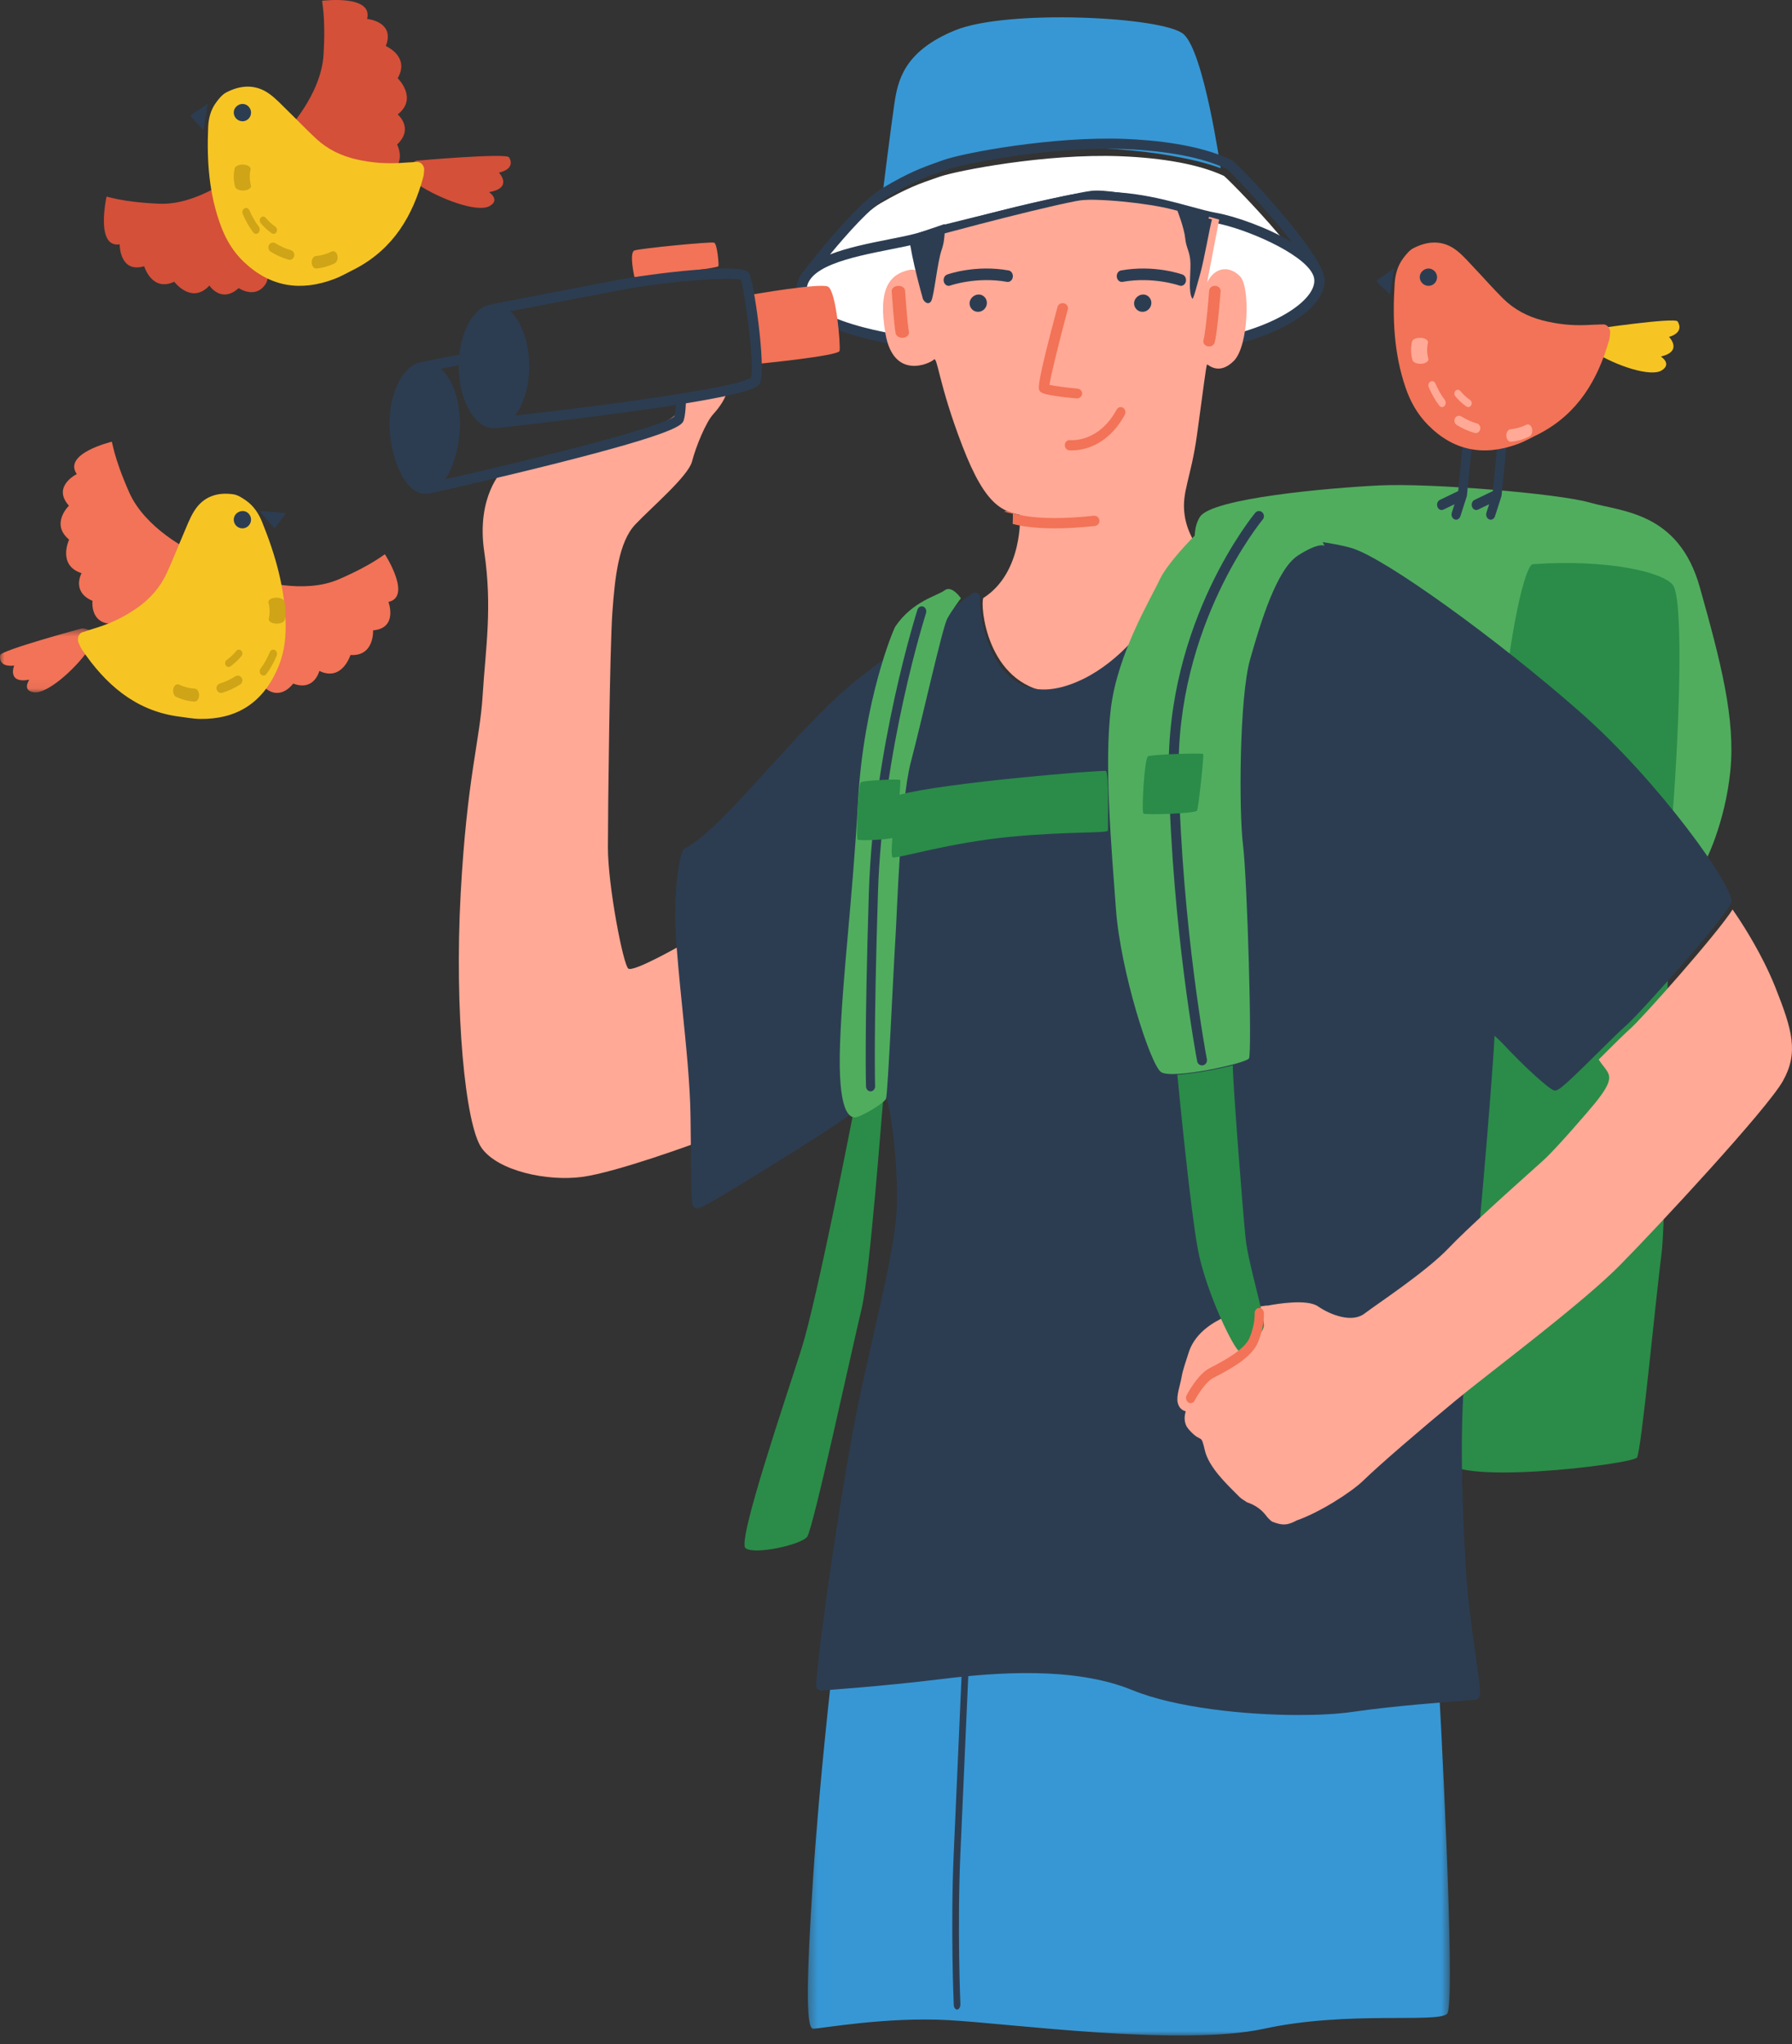 <?xml version="1.0" encoding="UTF-8"?>
<svg width="207px" height="236px" viewBox="0 0 207 236" version="1.1" xmlns="http://www.w3.org/2000/svg" xmlns:xlink="http://www.w3.org/1999/xlink">
    <rect x="0" y="0" width="207" height="236" fill="#333333" stroke="none"/>
    <title>Group 139</title>
    <defs>
        <polygon id="path-1" points="0 0.551 10.851 0.551 10.851 7.94 0 7.94"></polygon>
        <polygon id="path-3" points="0.315 0.521 74.481 0.521 74.481 46 0.315 46"></polygon>
    </defs>
    <g id="香山濕地" stroke="none" stroke-width="1" fill="none" fill-rule="evenodd">
        <g id="01.home" transform="translate(-1222, -2740)">
            <g id="Group-139" transform="translate(1222, 2740)">
                <path d="M98.61,128.282 C98.61,128.282 94.394,149.986 92.587,155.706 C90.781,161.426 85.134,177.924 86.113,178.731 C87.092,179.537 92.547,178.364 93.244,177.411 C93.942,176.457 98.534,155.193 99.513,151.16 C100.491,147.127 101.88,128.197 101.997,127.255 C102.114,126.313 98.61,128.282 98.61,128.282" id="Fill-1" fill="#2A8C48"></path>
                <path d="M102,22 C102,22 102.917,14.636 103.303,12.033 C103.689,9.431 104.317,5.945 110.349,3.491 C116.383,1.036 134.339,1.92 136.704,3.932 C139.069,5.945 141,19.423 141,19.423 C141,19.423 135.208,16.992 122.417,16.992 C109.626,16.992 102.434,21.656 102,22" id="Fill-3" fill="#3797D4"></path>
                <path d="M151.992,32.197 C152.228,34.728 147.106,38.257 139.1,39.471 C131.357,40.649 109.227,39.496 108.685,39.466 C104.529,39.121 93.637,37.447 93.037,33.925 C92.489,30.717 98.176,29.562 102.746,28.632 C103.975,28.384 105.135,28.148 106.077,27.889 C107.025,27.629 108.026,27.345 109.086,27.043 C112.995,25.931 117.869,24.553 123.486,23.399 C128.749,22.312 133.665,23.683 137.251,24.681 C138.469,25.018 139.517,25.315 140.448,25.484 C143.868,26.106 150.591,29.031 151.804,31.568 C151.828,31.616 151.851,31.671 151.875,31.725 C151.939,31.894 151.98,32.046 151.992,32.197" id="Fill-5" fill="#FFFFFF"></path>
                <path d="M149,28.623 C146.117,26.928 142.292,25.655 140.185,25.286 C139.303,25.136 138.266,24.859 137.07,24.542 C133.353,23.563 128.255,22.214 122.69,23.297 C116.994,24.41 112.075,25.736 108.12,26.796 C107.059,27.084 106.053,27.355 105.106,27.603 C104.2,27.839 103.052,28.063 101.832,28.295 C99.558,28.732 97.03,29.222 95,30 C96.954,27.7 99.801,24.577 101.713,23.465 C104.739,21.713 106.255,21.189 108.179,20.525 L108.605,20.382 C110.505,19.724 120.701,17.708 129.398,18.036 C134.424,18.232 138.533,18.999 141.274,20.26 C141.315,20.278 141.351,20.295 141.381,20.306 C141.913,20.733 146.135,25.003 149,28.623" id="Fill-7" fill="#FFFFFF"></path>
                <path d="M140.545,24.582 C142.628,24.958 146.409,26.253 149.259,27.976 C146.426,24.295 142.254,19.952 141.727,19.518 C141.697,19.506 141.663,19.489 141.622,19.471 C138.912,18.188 134.851,17.408 129.883,17.209 C121.286,16.875 111.208,18.926 109.33,19.594 L108.908,19.741 C107.006,20.415 105.507,20.948 102.517,22.73 C100.627,23.861 97.812,27.038 95.881,29.377 C97.888,28.586 100.387,28.088 102.634,27.642 C103.84,27.408 104.975,27.179 105.871,26.939 C106.807,26.686 107.801,26.411 108.849,26.118 C112.759,25.04 117.622,23.692 123.252,22.56 C128.752,21.458 133.791,22.83 137.467,23.826 C138.649,24.149 139.673,24.43 140.545,24.582 M142.231,18.463 C142.856,18.709 151.325,27.683 152.782,31.358 C152.893,31.634 152.958,31.886 152.987,32.138 C153.32,35.666 147.38,39.248 139.175,40.467 C136.489,40.865 132.194,41 127.664,41 C118.921,41 109.306,40.502 108.697,40.473 C107.07,40.338 92.92,39.048 92.059,34.125 C91.848,32.917 92.212,31.956 92.949,31.171 C93.903,29.922 98.871,23.545 101.92,21.728 C105.01,19.881 106.555,19.337 108.516,18.639 L108.937,18.492 C111.336,17.631 121.672,15.714 129.929,16.036 C133.504,16.177 138.52,16.705 142.119,18.41 C142.172,18.434 142.207,18.451 142.231,18.463 M151.629,31.639 C150.424,29.178 143.741,26.341 140.34,25.737 C139.415,25.573 138.374,25.286 137.163,24.958 C133.598,23.99 128.712,22.66 123.48,23.715 C117.897,24.834 113.051,26.171 109.165,27.249 C108.112,27.542 107.117,27.818 106.174,28.07 C105.238,28.322 104.086,28.551 102.862,28.791 C98.321,29.693 92.668,30.813 93.212,33.925 C93.809,37.343 104.636,38.966 108.767,39.301 C109.306,39.33 131.304,40.449 139,39.306 C146.959,38.128 152.05,34.705 151.816,32.249 C151.804,32.102 151.763,31.956 151.705,31.804 C151.676,31.739 151.652,31.686 151.629,31.639" id="Fill-9" fill="#2C3D52"></path>
                <path d="M73.289,32 C73.289,32 72.639,29.153 73.289,28.917 C73.938,28.68 82.143,27.875 82.494,28.017 C82.844,28.159 83.038,30.397 82.994,30.716 C82.949,31.035 73.289,32 73.289,32" id="Fill-11" fill="#F27357"></path>
                <path d="M87,33.986 C87,33.986 94.663,32.658 95.627,33.084 C96.591,33.511 97.121,39.93 96.977,40.514 C96.832,41.099 87.603,42 87.603,42 L87,33.986 Z" id="Fill-13" fill="#F27357"></path>
                <path d="M138.609,65.4 C138.609,65.4 137.239,61.824 138.609,59.672 C139.979,57.52 153.484,56.324 159.356,56.042 C165.228,55.759 179.974,56.966 183.66,58.026 C187.346,59.085 193.902,59.089 196.349,67.792 C198.796,76.496 200.475,82.993 199.879,88.988 C199.285,94.983 196.979,99.695 196.643,99.995 C196.305,100.296 185.203,86.219 171.252,75.831 C157.301,65.443 146.536,64.086 138.609,65.4" id="Fill-15" fill="#50AD5E"></path>
                <path d="M177.061,65.133 C176.111,65.199 173.622,74.822 172.612,94.6 C171.6,114.377 167.364,164.809 167.004,168.27 C166.644,171.731 188.591,169.061 189.096,168.27 C189.601,167.479 191.22,150.273 191.928,144.735 C192.636,139.198 192.417,104.29 193.235,93.66 C194.052,83.03 194.44,69.041 193.235,67.531 C192.029,66.022 185.657,64.542 177.061,65.133" id="Fill-17" fill="#2A8C48"></path>
                <path d="M117.825,59.443 C117.825,59.443 118.205,66.113 113.584,69.041 C113.217,69.772 113.877,78.994 121.432,79.945 C128.987,80.897 136.102,69.187 137.789,66.552 C139.476,63.918 138.889,63.845 138.889,63.845 C138.889,63.845 137.202,62.067 136.836,59.443 C136.468,56.819 137.569,55.246 138.265,50.233 C138.963,45.22 139.329,42.073 139.439,42.073 C139.549,42.073 140.796,43.39 142.519,41.671 C144.243,39.951 144.426,33.134 143.253,31.914 C142.08,30.693 140.392,30.729 139.439,32.596 L140.832,25.351 C140.832,25.351 129.794,22.131 124.219,23.228 C118.645,24.326 106.323,27.692 106.323,27.692 C106.323,27.692 107.13,33.693 107.35,34.644 C107.35,34.644 107.13,30.693 105.002,31.169 C102.875,31.644 101.335,33.177 102.288,38.558 C103.242,43.939 107.423,41.963 107.863,41.524 C108.303,41.085 108.376,44.232 111.164,51.477 C113.951,58.722 115.931,59.125 118.571,59.582 L117.825,59.443 Z" id="Fill-19" fill="#FFA996"></path>
                <path d="M73.387,60.547 C75.302,58.528 79.498,54.975 79.94,53.273 C80.382,51.57 81.524,48.757 82.407,47.795 C83.095,47.046 83.913,45.893 84,45 C83.927,45.008 83.851,45.023 83.78,45.024 C82.673,45.039 81.578,45.194 80.476,45.274 C79.598,45.918 78.703,46.802 77.989,47.906 C77.989,47.906 76.062,50.435 58.074,54.284 C58.074,54.284 54.981,57.27 55.938,63.71 C56.895,70.149 56.086,74.896 55.754,80.258 C55.423,85.62 53.95,89.691 53.214,103.163 C52.477,116.635 53.729,129.885 55.644,132.55 C57.558,135.215 63.227,136.399 67.203,135.881 C71.179,135.363 80.411,131.954 80.411,131.954 L78.611,109.159 C78.611,109.159 73.166,112.268 72.578,111.824 C71.989,111.379 70.222,102.275 70.222,97.834 C70.222,93.392 70.442,74.817 70.737,70.707 C71.031,66.597 71.473,62.566 73.387,60.547" id="Fill-21" fill="#FFA996"></path>
                <path d="M169.997,51.677 C170.03,51.344 169.822,51.043 169.534,51.004 C169.245,50.964 168.985,51.206 168.952,51.539 L168.443,56.693 L166.324,57.713 C166.056,57.843 165.929,58.198 166.041,58.508 C166.128,58.752 166.337,58.895 166.553,58.882 C166.611,58.878 166.671,58.863 166.728,58.836 L168.016,58.216 L167.706,59.18 C167.605,59.495 167.743,59.845 168.015,59.962 C168.084,59.991 168.156,60.003 168.225,59.999 C168.428,59.987 168.615,59.839 168.691,59.604 L169.423,57.329 C169.437,57.269 169.448,57.229 169.452,57.186 L169.997,51.677 Z" id="Fill-23" fill="#2C3D52"></path>
                <path d="M173.997,51.677 C174.03,51.343 173.822,51.042 173.534,51.004 C173.245,50.965 172.985,51.206 172.952,51.539 L172.443,56.694 L170.324,57.714 C170.056,57.842 169.928,58.198 170.041,58.509 C170.128,58.752 170.337,58.895 170.553,58.882 C170.612,58.879 170.671,58.863 170.728,58.836 L172.016,58.216 L171.706,59.18 C171.605,59.495 171.744,59.845 172.015,59.962 C172.084,59.991 172.156,60.003 172.226,59.999 C172.429,59.987 172.616,59.838 172.691,59.604 L173.423,57.329 C173.437,57.269 173.449,57.229 173.453,57.186 L173.997,51.677 Z" id="Fill-25" fill="#2C3D52"></path>
                <path d="M161,31 C161,31 159,32.386 159,32.468 C159,32.549 160.595,34 160.595,34 L161,31 Z" id="Fill-27" fill="#2C3D52"></path>
                <path d="M183.942,38.015 C183.942,38.015 193.461,36.607 193.786,37.108 C194.111,37.608 194.253,38.452 192.795,38.9 C192.795,38.9 194.445,40.553 191.853,41.163 C191.853,41.163 193.188,42.002 191.936,42.77 C190.684,43.537 186.767,42.272 184.211,40.67 C181.653,39.068 183.942,38.015 183.942,38.015" id="Fill-29" fill="#F6C524"></path>
                <path d="M177.845,50.056 C182.247,47.749 184.557,43.885 185.872,39.277 C185.948,39.007 185.961,38.719 185.995,38.439 C186.051,37.962 185.659,37.444 185.22,37.45 C184.563,37.46 183.907,37.501 183.251,37.528 C181.549,37.599 179.88,37.425 178.221,37 C176.442,36.545 174.882,35.72 173.59,34.432 C172.46,33.304 171.406,32.099 170.304,30.94 C169.656,30.259 169.039,29.53 168.307,28.951 C166.601,27.602 164.802,27.864 163.272,28.651 C162.798,28.895 162.416,29.381 162.083,29.825 C161.446,30.677 161.168,31.682 161.102,32.734 C160.842,36.806 161.019,40.833 162.358,44.741 C162.916,46.37 163.72,47.813 164.946,49.055 C167.932,52.082 171.401,52.691 175.299,51.269 C176.178,50.948 176.998,50.465 177.845,50.056" id="Fill-31" fill="#F27357"></path>
                <path d="M22,63.564 C22,63.564 16.797,61.078 14.926,56.851 C13.056,52.625 12.997,50.968 12.897,51 C12.796,51.032 7.241,52.369 8.87,54.733 C8.87,54.733 5.961,56.151 7.964,58.383 C7.964,58.383 5.782,60.48 7.983,62.299 C7.983,62.299 6.586,65.261 9.421,66.173 C9.421,66.173 8.219,68.323 10.683,69.367 C10.683,69.367 10.398,71.709 12.51,71.991 C14.622,72.274 21.634,65.891 22,63.564" id="Fill-33" fill="#F27357"></path>
                <path d="M29.641,66.918 C29.641,66.918 35.005,68.676 39.143,66.878 C43.283,65.08 44.424,63.913 44.474,64.005 C44.525,64.097 47.602,68.886 44.872,69.492 C44.872,69.492 46.006,72.522 43.096,72.774 C43.096,72.774 43.262,75.802 40.484,75.618 C40.484,75.618 39.515,78.737 36.887,77.456 C36.887,77.456 36.317,79.849 33.867,78.919 C33.867,78.919 32.517,80.822 30.822,79.578 C29.127,78.335 28.359,68.866 29.641,66.918" id="Fill-35" fill="#F27357"></path>
                <path d="M30,59 C30,59 32.966,59.196 32.999,59.254 C33.032,59.313 31.705,61 31.705,61 L30,59 Z" id="Fill-37" fill="#2C3D52"></path>
                <g id="Group-41" transform="translate(0, 72)">
                    <mask id="mask-2" fill="white">
                        <use xlink:href="#path-1"></use>
                    </mask>
                    <g id="Clip-40"></g>
                    <path d="M9.454,0.551 C9.454,0.551 0.128,3.063 0.023,3.635 C-0.081,4.208 0.117,5.014 1.637,4.836 C1.637,4.836 0.761,6.955 3.389,6.472 C3.389,6.472 2.486,7.745 3.94,7.931 C5.394,8.117 8.512,5.447 10.243,3.014 C11.975,0.582 9.454,0.551 9.454,0.551" id="Fill-39" fill="#F27357" mask="url(#mask-2)"></path>
                </g>
                <path d="M20.381,82.689 C15.562,81.952 12.174,79.002 9.468,74.995 C9.309,74.761 9.205,74.487 9.083,74.227 C8.876,73.785 9.072,73.152 9.481,73.009 C10.092,72.796 10.712,72.613 11.328,72.417 C12.928,71.909 14.416,71.175 15.814,70.202 C17.314,69.159 18.492,67.833 19.271,66.151 C19.953,64.677 20.539,63.155 21.184,61.663 C21.563,60.785 21.9,59.871 22.39,59.064 C23.533,57.183 25.283,56.825 26.954,57.067 C27.471,57.142 27.983,57.482 28.434,57.798 C29.299,58.405 29.88,59.283 30.282,60.276 C31.839,64.123 32.976,68.074 33,72.305 C33.01,74.067 32.731,75.734 31.998,77.35 C30.213,81.287 27.198,83.052 23.13,82.999 C22.213,82.987 21.297,82.797 20.381,82.689" id="Fill-42" fill="#F6C524"></path>
                <path d="M25.445,79.991 C25.252,79.956 25.085,79.814 25.024,79.609 C24.937,79.317 25.097,79.008 25.382,78.919 C26.026,78.719 26.628,78.438 27.171,78.086 C27.421,77.923 27.757,77.998 27.916,78.257 C28.076,78.515 28.001,78.857 27.749,79.02 C27.123,79.424 26.434,79.747 25.698,79.976 C25.613,80.002 25.526,80.006 25.445,79.991" id="Fill-44" fill="#CFA417"></path>
                <path d="M26.332,76.993 C26.227,76.973 26.129,76.907 26.066,76.802 C25.944,76.599 25.996,76.326 26.182,76.194 C26.603,75.892 26.977,75.541 27.294,75.149 C27.441,74.967 27.695,74.949 27.863,75.11 C28.03,75.27 28.047,75.548 27.899,75.73 C27.535,76.181 27.106,76.584 26.625,76.928 C26.535,76.992 26.43,77.012 26.332,76.993" id="Fill-46" fill="#CFA417"></path>
                <path d="M31.806,71.992 C31.326,71.945 30.992,71.7 31.05,71.432 C31.188,70.802 31.175,70.181 31.01,69.583 C30.935,69.306 31.283,69.047 31.79,69.006 C32.299,68.964 32.77,69.155 32.846,69.432 C33.035,70.12 33.05,70.833 32.892,71.553 C32.832,71.831 32.37,72.03 31.862,71.996 C31.843,71.995 31.824,71.994 31.806,71.992" id="Fill-48" fill="#CFA417"></path>
                <path d="M21.373,80.827 C21.034,80.738 20.695,80.616 20.36,80.462 C20.089,80.338 19.939,79.918 20.024,79.524 C20.109,79.129 20.397,78.912 20.667,79.034 C21.277,79.314 21.895,79.472 22.505,79.504 C22.789,79.519 23.01,79.866 23,80.279 C22.989,80.692 22.751,81.015 22.468,80.999 C22.104,80.981 21.738,80.922 21.373,80.827" id="Fill-50" fill="#CFA417"></path>
                <path d="M30.359,77.992 C30.286,77.977 30.215,77.941 30.154,77.883 C29.97,77.706 29.948,77.394 30.104,77.186 C30.508,76.646 30.866,76.006 31.169,75.282 C31.273,75.035 31.533,74.932 31.751,75.047 C31.968,75.164 32.061,75.459 31.957,75.705 C31.622,76.507 31.222,77.22 30.769,77.825 C30.665,77.965 30.507,78.022 30.359,77.992" id="Fill-52" fill="#CFA417"></path>
                <path d="M27.634,60.931 C27.123,60.73 26.861,60.134 27.075,59.623 C27.084,59.599 27.094,59.576 27.107,59.553 C27.347,59.087 27.968,58.856 28.453,59.096 C28.671,59.202 28.839,59.401 28.928,59.62 C29.144,60.153 28.858,60.78 28.292,60.956 C28.14,61.003 27.978,61.013 27.821,60.984 C27.755,60.973 27.693,60.954 27.634,60.931" id="Fill-54" fill="#2C3D52"></path>
                <path d="M164.862,32.989 C164.318,32.907 163.924,32.385 164.012,31.842 C164.016,31.817 164.021,31.791 164.027,31.767 C164.153,31.262 164.703,30.9 165.232,31.025 C165.468,31.081 165.678,31.237 165.816,31.43 C166.15,31.9 166.019,32.572 165.508,32.868 C165.372,32.947 165.215,32.992 165.056,32.999 C164.99,33.002 164.925,32.998 164.862,32.989" id="Fill-56" fill="#2C3D52"></path>
                <path d="M112.79,35.983 C112.253,35.882 111.899,35.347 112.026,34.807 C112.031,34.782 112.039,34.757 112.047,34.732 C112.208,34.232 112.784,33.889 113.303,34.033 C113.534,34.097 113.733,34.26 113.856,34.457 C114.155,34.939 113.974,35.606 113.444,35.884 C113.302,35.959 113.142,35.998 112.983,36 C112.917,36 112.852,35.995 112.79,35.983" id="Fill-58" fill="#2C3D52"></path>
                <path d="M131.79,35.983 C131.253,35.882 130.899,35.347 131.026,34.807 C131.032,34.782 131.039,34.757 131.047,34.732 C131.209,34.232 131.784,33.889 132.303,34.033 C132.534,34.097 132.733,34.26 132.856,34.457 C133.155,34.939 132.974,35.606 132.444,35.884 C132.301,35.959 132.142,35.998 131.984,36 C131.917,36 131.852,35.995 131.79,35.983" id="Fill-60" fill="#2C3D52"></path>
                <g id="Group-64" transform="translate(93, 189)">
                    <mask id="mask-4" fill="white">
                        <use xlink:href="#path-3"></use>
                    </mask>
                    <g id="Clip-63"></g>
                    <path d="M3.148,3.69 C3.148,3.69 1.667,16.403 0.927,27.745 C0.186,39.088 0.038,45.212 0.927,45.212 C1.815,45.212 9.318,43.827 16.523,44.221 C23.729,44.614 43.421,47.304 53.045,45.212 C62.669,43.121 73.074,44.597 74.164,43.486 C75.254,42.374 73.181,5.034 73.181,5.034 C73.181,5.034 25.358,-0.015 22.692,0.568 C20.027,1.151 3.148,3.69 3.148,3.69" id="Fill-62" fill="#3797D4" mask="url(#mask-4)"></path>
                </g>
                <path d="M110.555,232 C110.353,232 110.184,231.764 110.171,231.456 C110.167,231.368 109.788,222.569 110.171,213.89 C110.556,205.151 111.23,190 111.23,190 L112,190.078 C112,190.078 111.326,205.229 110.94,213.968 C110.561,222.567 110.936,231.292 110.94,231.378 C110.954,231.7 110.793,231.977 110.581,231.999 C110.572,231.999 110.564,232 110.555,232" id="Fill-65" fill="#2C3D52"></path>
                <path d="M182.522,82.206 C172.856,73.709 160.085,64.525 156.243,63.31 C152.634,62.166 140.56,61.04 137.554,63.328 C137.466,63.393 137.396,63.481 137.361,63.58 C137.314,63.703 132.493,75.921 123.565,79.043 C120.935,79.964 118.721,79.747 116.98,78.409 C113.799,75.956 113.108,70.616 113.226,69.05 C113.243,68.821 113.126,68.604 112.932,68.492 C112.734,68.381 112.487,68.392 112.3,68.527 C112.247,68.562 106.77,72.506 99.57,78.022 C96.026,80.738 92.306,84.84 88.703,88.802 C85.006,92.874 81.516,96.723 79.101,97.967 C78.972,98.037 78.867,98.155 78.821,98.296 C78.773,98.425 77.76,101.459 78.053,107.514 C78.182,110.109 78.492,113.183 78.821,116.44 C79.26,120.736 79.711,125.178 79.764,128.862 C79.793,130.805 79.81,132.471 79.822,133.863 C79.875,139.225 79.875,139.225 80.332,139.455 C80.683,139.636 80.8,139.689 89.026,134.613 C91.474,133.099 97.303,129.467 98.504,128.416 C100.133,126.997 101.515,126.439 102.095,126.521 C102.253,126.539 102.294,126.604 102.317,126.632 C102.839,127.443 103.782,134.343 103.589,139.442 C103.454,142.922 102.218,148.339 100.911,154.077 C100.32,156.672 99.711,159.353 99.154,162.041 C97.292,171.071 94.69,188.84 94.262,194.532 C94.251,194.702 94.315,194.873 94.432,194.99 C94.55,195.113 94.713,195.171 94.89,195.166 C94.954,195.16 101.72,194.714 108.832,193.84 C115.059,193.077 124.11,192.379 130.8,195.124 C135.745,197.149 143.788,198 150.038,198 C152.428,198 154.555,197.877 156.148,197.648 C160.958,196.95 167.051,196.498 169.341,196.328 C169.944,196.281 170.319,196.252 170.401,196.24 C170.56,196.222 170.717,196.123 170.811,195.999 C171.069,195.653 171.034,195.183 170.436,190.953 C170.015,188.001 169.499,184.333 169.347,181.493 L169.294,180.572 C168.989,175.003 168.427,164.629 169.44,156.067 C170.477,147.288 172.393,124.855 172.639,119.579 C173.014,119.914 173.342,120.225 173.606,120.507 C176.458,123.558 178.82,125.553 179.335,125.811 C179.856,126.069 179.95,126.122 184.666,121.451 C185.984,120.148 187.232,118.916 187.888,118.347 C189.37,117.068 199.61,105.607 199.985,104.17 C200.413,102.521 191.713,90.286 182.522,82.206" id="Fill-67" fill="#2C3D52"></path>
                <path d="M103.422,72.334 C103.182,72.689 99.765,80.863 99.119,92.434 C98.474,104.004 97.326,112.534 97.039,120.471 C96.752,128.407 98.115,129 98.76,129 C99.406,129 102.131,127.368 102.346,126.849 C102.561,126.33 103.206,111.793 103.422,108.529 C103.637,105.266 103.995,92.582 105.215,87.984 C106.434,83.385 108.867,72.426 109.422,71.419 C109.976,70.412 111,69.07 111,69.07 C111,69.07 109.948,67.513 109.111,68.155 C108.275,68.799 105.406,69.391 103.422,72.334" id="Fill-69" fill="#50AD5E"></path>
                <path d="M140.221,59.822 C139.723,59.993 135.05,64.578 133.977,66.883 C132.904,69.188 129.1,75.416 128.319,81.79 C127.539,88.165 128.368,97.679 128.904,104.936 C129.441,112.194 132.877,122.884 134.11,123.767 C135.343,124.649 143.879,122.786 144.269,122.198 C144.659,121.609 144.074,101.503 143.587,97.581 C143.098,93.657 143.158,80.515 144.397,76.151 C145.635,71.787 147.488,65.706 149.927,64.137 C152.366,62.567 153,63.009 153,63.009 C153,63.009 151.78,60.214 148.708,59.577 C145.635,58.939 143.782,58.596 140.221,59.822" id="Fill-71" fill="#50AD5E"></path>
                <path d="M103.866,91.766 C103.62,91.833 102.673,98.807 103.117,98.988 C103.56,99.169 109.757,97.269 116.701,96.611 C123.645,95.953 128.004,96.232 127.984,95.876 C127.964,95.519 128.12,89.156 127.75,89.01 C127.378,88.864 109.025,90.356 103.866,91.766" id="Fill-73" fill="#2A8C48"></path>
                <path d="M100.56,126 C100.28,126 100.047,125.751 100.036,125.435 C100.033,125.38 99.843,119.775 100.364,103.094 C100.886,86.343 105.929,70.546 105.98,70.388 C106.079,70.082 106.381,69.925 106.653,70.035 C106.926,70.146 107.067,70.483 106.968,70.788 C106.918,70.945 101.931,86.575 101.414,103.135 C100.896,119.754 101.084,125.333 101.086,125.388 C101.097,125.713 100.872,125.986 100.581,125.999 C100.574,126 100.568,126 100.56,126" id="Fill-75" fill="#2C3D52"></path>
                <path d="M138.849,123 C138.582,123 138.343,122.805 138.289,122.523 C138.26,122.373 135.415,107.341 135.012,89.629 C134.605,71.74 144.895,59.325 144.998,59.202 C145.207,58.956 145.568,58.931 145.805,59.146 C146.042,59.362 146.066,59.736 145.859,59.983 C145.758,60.103 135.759,72.188 136.155,89.601 C136.556,107.206 139.381,122.143 139.41,122.291 C139.472,122.612 139.271,122.925 138.961,122.989 C138.923,122.997 138.886,123 138.849,123" id="Fill-77" fill="#2C3D52"></path>
                <path d="M132.618,87.309 C132.192,87.482 131.839,93.745 132.077,93.927 C132.313,94.11 138.108,93.931 138.277,93.582 C138.447,93.232 139.09,87.199 138.989,87.053 C138.887,86.906 133.16,87.089 132.618,87.309" id="Fill-79" fill="#2A8C48"></path>
                <path d="M99.442,90.309 C99.137,90.482 98.885,96.744 99.055,96.927 C99.224,97.11 103.363,96.931 103.484,96.581 C103.605,96.232 104.065,90.199 103.992,90.053 C103.92,89.906 99.83,90.089 99.442,90.309" id="Fill-81" fill="#2A8C48"></path>
                <path d="M124.387,46 C124.368,46 124.346,45.999 124.325,45.997 C120.55,45.641 120.29,45.352 120.135,45.179 C119.901,44.919 119.681,44.673 122.156,35.432 C122.238,35.127 122.57,34.94 122.899,35.017 C123.228,35.093 123.428,35.402 123.347,35.707 C122.393,39.263 121.397,43.266 121.225,44.435 C121.841,44.572 123.251,44.752 124.449,44.865 C124.786,44.897 125.031,45.176 124.997,45.488 C124.965,45.782 124.698,46 124.387,46" id="Fill-83" fill="#F27357"></path>
                <path d="M123.833,52 C123.634,52 123.511,51.987 123.484,51.984 C123.187,51.95 122.972,51.659 123.003,51.335 C123.035,51.012 123.298,50.776 123.598,50.811 C123.738,50.824 126.908,51.113 128.991,47.289 C129.145,47.008 129.477,46.917 129.734,47.082 C129.992,47.248 130.077,47.611 129.924,47.891 C127.87,51.66 124.854,52 123.833,52" id="Fill-85" fill="#F27357"></path>
                <path d="M104.225,39 C103.848,39 103.518,38.787 103.46,38.489 C103.264,37.473 103.012,33.788 103.001,33.632 C102.979,33.301 103.307,33.019 103.733,33.002 C104.183,32.976 104.524,33.239 104.548,33.569 C104.55,33.607 104.805,37.351 104.991,38.311 C105.055,38.639 104.763,38.945 104.34,38.993 C104.302,38.998 104.262,39 104.225,39" id="Fill-87" fill="#F27357"></path>
                <path d="M139.664,40 C139.617,40 139.568,39.996 139.52,39.986 C139.162,39.916 138.937,39.605 139.016,39.29 C139.333,38.036 139.672,33.59 139.675,33.546 C139.7,33.224 140.015,32.972 140.38,33.003 C140.746,33.024 141.023,33.302 140.999,33.623 C140.984,33.809 140.65,38.203 140.311,39.543 C140.242,39.816 139.968,40 139.664,40" id="Fill-89" fill="#F27357"></path>
                <path d="M109.583,33 C109.334,33 109.104,32.817 109.027,32.532 C108.931,32.181 109.102,31.806 109.408,31.696 C109.54,31.648 112.685,30.538 116.508,31.222 C116.825,31.279 117.042,31.62 116.993,31.984 C116.943,32.348 116.652,32.595 116.328,32.541 C112.783,31.906 109.785,32.958 109.756,32.97 C109.698,32.99 109.64,33 109.583,33" id="Fill-91" fill="#2C3D52"></path>
                <path d="M136.418,33 C136.36,33 136.303,32.99 136.245,32.97 C136.215,32.959 133.214,31.907 129.672,32.541 C129.349,32.596 129.056,32.347 129.007,31.984 C128.958,31.619 129.175,31.278 129.492,31.222 C133.317,30.539 136.461,31.648 136.593,31.696 C136.899,31.806 137.069,32.18 136.973,32.532 C136.896,32.817 136.666,33 136.418,33" id="Fill-93" fill="#2C3D52"></path>
                <path d="M126.467,60.726 C126.795,60.69 127.033,60.397 126.996,60.07 C126.96,59.744 126.667,59.509 126.337,59.544 C119.037,60.34 116.577,59.097 116.527,59.071 C116.357,58.977 116.165,58.982 116,59.054 C116.325,59.16 116.655,59.24 116.994,59.309 C116.995,59.319 117.019,59.77 116.977,60.484 C117.879,60.728 119.426,61 121.849,61 C123.132,61 124.661,60.923 126.467,60.726" id="Fill-95" fill="#F27357"></path>
                <path d="M86.755,43.612 C85.421,44.636 72.172,46.562 59.503,47.979 C60.485,46.673 61.123,44.608 61.123,42.276 C61.123,39.516 60.233,37.126 58.931,35.933 C61.632,35.41 66.95,34.382 71.422,33.53 C77.591,32.355 84.416,31.996 85.588,32.283 C86.019,33.606 87.181,41.923 86.755,43.612 M77.894,48.058 C76.737,49.173 63.83,52.529 51.428,55.339 C52.456,53.77 53.129,51.311 53.129,48.914 C53.129,46.155 52.239,43.764 50.937,42.573 C51.515,42.46 52.213,42.325 52.997,42.173 C52.996,42.208 52.994,42.241 52.994,42.276 C52.994,46.224 54.814,49.426 57.059,49.426 C57.178,49.426 57.294,49.412 57.411,49.394 C57.429,49.396 57.445,49.405 57.463,49.405 C57.484,49.405 57.504,49.403 57.525,49.402 C57.598,49.393 64.927,48.6 72.233,47.601 C74.496,47.291 76.421,47.01 78.069,46.75 C78.036,47.295 77.982,47.756 77.894,48.058 M86.503,31.486 C85.636,30.302 75.389,31.556 71.208,32.353 C64.919,33.551 56.949,35.098 56.949,35.098 L56.956,35.134 C55.017,35.22 53.417,37.688 53.067,40.941 C50.641,41.41 48.956,41.738 48.956,41.738 L48.962,41.773 C46.765,41.869 45,45.026 45,48.914 C45,52.863 46.819,57 49.064,57 C49.138,57 49.21,56.984 49.283,56.975 C49.33,56.987 49.376,57 49.425,57 C49.466,57 49.508,56.996 49.55,56.987 C49.622,56.971 56.744,55.383 63.847,53.601 C78.513,49.92 78.807,49.036 78.982,48.508 C79.109,48.124 79.188,47.423 79.228,46.565 C87.459,45.218 87.682,44.55 87.839,44.079 C88.477,42.158 87.051,32.232 86.503,31.486" id="Fill-97" fill="#2C3D52"></path>
                <path d="M205.07,113.969 C204.874,113.479 204.665,112.995 204.45,112.52 C204.445,112.508 204.44,112.497 204.435,112.486 C204.217,112.007 203.992,111.539 203.763,111.083 C202.321,108.212 200.747,105.875 200.134,105 C198.4,107.751 189.673,117.584 188.312,118.77 C187.655,119.346 186.405,120.592 185.085,121.91 C184.938,122.057 184.809,122.186 184.671,122.324 C184.91,122.709 185.158,123.005 185.367,123.275 C185.531,123.49 185.67,123.686 185.763,123.893 C185.771,123.91 185.78,123.927 185.787,123.945 C185.802,123.981 185.813,124.02 185.825,124.057 C185.835,124.088 185.842,124.12 185.85,124.152 C185.858,124.187 185.864,124.221 185.869,124.257 C185.875,124.302 185.877,124.349 185.878,124.396 C185.879,124.422 185.882,124.448 185.881,124.476 C185.878,124.549 185.868,124.627 185.852,124.708 C185.846,124.738 185.838,124.77 185.829,124.801 C185.814,124.86 185.797,124.922 185.776,124.985 C185.763,125.02 185.751,125.056 185.737,125.093 C185.709,125.164 185.675,125.239 185.639,125.317 C185.624,125.348 185.612,125.378 185.595,125.41 C185.539,125.521 185.475,125.638 185.4,125.763 C185.383,125.791 185.363,125.822 185.345,125.851 C185.282,125.952 185.214,126.058 185.138,126.17 C185.106,126.217 185.071,126.266 185.037,126.315 C184.963,126.421 184.883,126.531 184.797,126.646 C184.761,126.695 184.725,126.744 184.687,126.795 C184.56,126.962 184.425,127.135 184.274,127.322 C183.613,128.14 179.81,132.563 178.343,133.898 C178.259,133.974 178.153,134.07 178.036,134.176 C178.013,134.196 177.992,134.215 177.969,134.236 C177.264,134.871 176.046,135.957 174.656,137.211 C174.644,137.222 174.632,137.232 174.62,137.243 C174.311,137.522 173.995,137.808 173.673,138.101 C173.643,138.128 173.613,138.155 173.582,138.182 C173.416,138.333 173.251,138.483 173.083,138.636 C173.067,138.651 173.05,138.666 173.034,138.681 C172.741,138.948 172.449,139.215 172.156,139.485 C172.065,139.568 171.974,139.651 171.885,139.734 C170.104,141.37 168.388,142.99 167.341,144.088 C164.702,146.86 159.034,150.569 157.614,151.655 C156.194,152.741 153.753,151.851 152.233,150.812 C150.983,149.957 147.574,150.515 146.424,150.735 C146.389,150.735 146.354,150.723 146.312,150.723 C142.986,151.157 138.375,152.652 137.289,156.213 C137.001,157.157 136.638,158.082 136.474,159.061 C136.338,159.875 135.851,161.162 136.045,161.952 C136.192,162.546 136.532,162.812 136.972,162.943 C136.814,163.441 136.778,163.969 136.99,164.51 C137.124,164.842 137.406,165.133 137.646,165.376 C138.797,166.534 138.732,165.495 139.166,167.406 C139.624,169.423 141.742,171.382 143.191,172.836 C143.438,173.079 143.773,173.24 144.042,173.441 C144.987,173.75 145.732,174.278 146.278,175.014 C146.471,175.263 146.688,175.483 146.935,175.667 C148.085,176.118 148.648,176.136 149.733,175.566 C149.745,175.56 149.751,175.548 149.763,175.542 C152.392,174.64 156.07,172.296 157.467,170.943 C159.374,169.085 164.215,164.931 168.175,161.667 C168.559,161.35 169.008,160.988 169.505,160.592 C169.792,160.364 170.095,160.124 170.413,159.873 C170.736,159.618 171.065,159.36 171.405,159.093 C171.417,159.083 171.429,159.074 171.442,159.064 C172.186,158.48 172.988,157.852 173.824,157.198 C174.135,156.955 174.448,156.71 174.766,156.46 C174.823,156.415 174.881,156.37 174.939,156.324 C175.273,156.062 175.611,155.796 175.952,155.528 C175.995,155.493 176.038,155.46 176.081,155.425 C176.439,155.144 176.798,154.859 177.159,154.574 C177.227,154.519 177.294,154.465 177.363,154.412 C177.714,154.133 178.065,153.852 178.417,153.571 C178.492,153.512 178.566,153.452 178.64,153.392 C178.992,153.111 179.342,152.829 179.691,152.547 C179.76,152.491 179.827,152.436 179.896,152.38 C180.254,152.09 180.608,151.801 180.958,151.514 C181.003,151.478 181.046,151.441 181.091,151.404 C181.451,151.109 181.806,150.814 182.155,150.523 C182.168,150.512 182.182,150.5 182.196,150.489 C182.546,150.196 182.889,149.906 183.223,149.621 C183.271,149.58 183.32,149.539 183.367,149.498 C183.686,149.225 183.996,148.957 184.298,148.693 C184.353,148.644 184.409,148.595 184.464,148.547 C184.76,148.286 185.046,148.031 185.322,147.781 C185.37,147.737 185.417,147.695 185.464,147.651 C185.741,147.398 186.009,147.151 186.261,146.911 C186.293,146.881 186.323,146.852 186.354,146.822 C186.616,146.572 186.867,146.327 187.098,146.094 C191.498,141.643 204.113,128.064 205.949,124.8 C207.78,121.536 207.047,118.936 205.07,113.969" id="Fill-99" fill="#FFA996"></path>
                <path d="M142.414,123 C140.64,123.45 137.983,123.94 136,124.087 C136.261,126.793 137.53,139.733 138.364,144.211 C139.298,149.221 142.645,156 143.189,156 C143.734,156 145.836,154.098 145.991,153.133 C146.147,152.169 144.201,145.905 143.89,143.032 C143.579,140.158 142.339,124.188 142.414,123" id="Fill-101" fill="#2A8C48"></path>
                <path d="M139.602,25.223 L139.807,24.575 C139.807,24.575 129.123,21.639 126.029,22.037 C123.322,22.386 111.923,25.219 109.113,25.923 C109.111,25.89 109.109,25.869 109.109,25.869 L105,27.262 C105.29,29.9 106.547,34.278 106.547,34.278 C106.596,34.776 107.224,35.324 107.562,34.764 C107.901,34.204 108.288,30.198 108.771,28.854 C109.039,28.107 109.114,27.267 109.127,26.669 C109.127,26.669 120.518,23.43 123.805,23.132 C127.093,22.833 132.7,23.481 135.407,24.177 C135.617,24.231 135.816,24.283 136.01,24.335 C136.01,24.336 136.788,26.309 136.906,27.503 C137.024,28.697 137.491,29.078 137.513,30.435 C137.535,31.79 137.244,33.73 137.728,34.478 C137.838,34.648 138.219,33.092 138.65,31.571 C139.081,30.049 139.807,25.919 140,25.321 L139.602,25.223 Z" id="Fill-103" fill="#2C3D52"></path>
                <path d="M137.536,162 C137.442,162 137.348,161.972 137.262,161.913 C137.008,161.74 136.924,161.364 137.075,161.072 C137.125,160.977 138.313,158.701 139.696,157.97 L140.015,157.803 C141.239,157.165 143.783,155.839 144.359,154.416 C144.995,152.84 144.927,151.673 144.927,151.661 C144.906,151.323 145.125,151.029 145.418,151.002 C145.705,150.977 145.968,151.223 145.994,151.559 C145.998,151.62 146.094,153.041 145.33,154.933 C144.644,156.628 142.456,157.88 140.458,158.921 L140.145,159.084 C139.248,159.558 138.289,161.133 137.996,161.699 C137.895,161.892 137.718,161.999 137.536,162" id="Fill-105" fill="#F27357"></path>
                <path d="M33,15.225 C33,15.225 37.086,11.016 37.37,6.347 C37.655,1.68 37.124,0.091 37.231,0.085 C37.338,0.079 43.119,-0.635 42.404,2.183 C42.404,2.183 45.685,2.488 44.564,5.315 C44.564,5.315 47.395,6.522 45.938,9.03 C45.938,9.03 48.325,11.336 45.941,13.21 C45.941,13.21 47.854,14.817 45.871,16.684 C45.871,16.684 46.975,18.799 45.058,19.819 C43.141,20.84 34.176,17.297 33,15.225" id="Fill-107" fill="#D45039"></path>
                <path d="M27.434,20 C27.434,20 22.937,23.72 18.372,23.52 C13.807,23.32 12.317,22.613 12.3,22.721 C12.284,22.829 11.014,28.641 13.824,28.208 C13.824,28.208 13.794,31.581 16.653,30.736 C16.653,30.736 17.544,33.745 20.126,32.525 C20.126,32.525 22.13,35.197 24.187,32.967 C24.187,32.967 25.559,35.082 27.571,33.259 C27.571,33.259 29.516,34.605 30.699,32.761 C31.881,30.915 29.331,21.415 27.434,20" id="Fill-109" fill="#D45039"></path>
                <path d="M24,12 C24,12 22.003,13.266 22,13.347 C21.997,13.429 23.49,15 23.49,15 L24,12 Z" id="Fill-111" fill="#2C3D52"></path>
                <path d="M48.085,18.556 C48.085,18.556 58.477,17.637 58.802,18.162 C59.127,18.688 59.236,19.554 57.631,19.932 C57.631,19.932 59.329,21.7 56.486,22.181 C56.486,22.181 57.888,23.106 56.489,23.818 C55.091,24.531 50.915,23.036 48.232,21.269 C45.549,19.503 48.085,18.556 48.085,18.556" id="Fill-113" fill="#D45039"></path>
                <path d="M41.118,30.993 C45.457,28.679 47.68,24.909 48.892,20.443 C48.963,20.183 48.969,19.905 48.996,19.634 C49.042,19.173 48.641,18.682 48.203,18.698 C47.548,18.721 46.895,18.774 46.24,18.814 C44.544,18.918 42.876,18.784 41.213,18.41 C39.429,18.008 37.855,17.247 36.54,16.032 C35.388,14.969 34.311,13.83 33.188,12.738 C32.526,12.095 31.895,11.405 31.152,10.863 C29.422,9.599 27.634,9.889 26.124,10.679 C25.657,10.923 25.285,11.399 24.963,11.834 C24.346,12.667 24.091,13.642 24.046,14.656 C23.874,18.584 24.138,22.459 25.557,26.196 C26.149,27.753 26.982,29.125 28.231,30.297 C31.274,33.151 34.747,33.666 38.604,32.214 C39.474,31.887 40.281,31.404 41.118,30.993" id="Fill-115" fill="#F6C524"></path>
                <path d="M27.811,13.98 C27.271,13.87 26.905,13.33 27.022,12.792 C27.027,12.767 27.034,12.741 27.041,12.717 C27.194,12.219 27.761,11.885 28.284,12.037 C28.516,12.104 28.718,12.27 28.846,12.47 C29.154,12.957 28.987,13.621 28.462,13.891 C28.322,13.964 28.163,14.001 28.004,14 C27.937,13.999 27.872,13.993 27.811,13.98" id="Fill-117" fill="#2C3D52"></path>
                <path d="M33.572,29.988 C33.763,29.947 33.925,29.796 33.98,29.585 C34.059,29.283 33.893,28.971 33.607,28.887 C32.964,28.698 32.36,28.427 31.812,28.081 C31.559,27.92 31.228,28.007 31.076,28.277 C30.924,28.545 31.007,28.893 31.262,29.053 C31.892,29.452 32.585,29.763 33.321,29.979 C33.405,30.004 33.492,30.006 33.572,29.988" id="Fill-119" fill="#CFA417"></path>
                <path d="M31.682,26.991 C31.785,26.967 31.88,26.898 31.94,26.789 C32.056,26.579 31.998,26.304 31.812,26.174 C31.389,25.88 31.012,25.533 30.69,25.143 C30.541,24.962 30.29,24.951 30.127,25.119 C29.966,25.287 29.957,25.569 30.106,25.75 C30.476,26.199 30.909,26.597 31.391,26.933 C31.482,26.996 31.586,27.013 31.682,26.991" id="Fill-121" fill="#CFA417"></path>
                <path d="M28.262,21.989 C28.739,21.935 29.061,21.686 28.99,21.419 C28.824,20.792 28.808,20.17 28.945,19.57 C29.007,19.292 28.648,19.038 28.14,19.004 C27.629,18.97 27.169,19.167 27.106,19.445 C26.95,20.135 26.966,20.848 27.157,21.565 C27.23,21.843 27.7,22.035 28.206,21.995 C28.225,21.993 28.243,21.991 28.262,21.989" id="Fill-123" fill="#CFA417"></path>
                <path d="M37.642,30.793 C37.98,30.695 38.318,30.566 38.651,30.405 C38.92,30.276 39.064,29.865 38.972,29.488 C38.88,29.111 38.587,28.911 38.319,29.039 C37.711,29.33 37.095,29.505 36.483,29.557 C36.199,29.582 35.983,29.925 36.001,30.322 C36.018,30.721 36.262,31.023 36.546,30.999 C36.911,30.967 37.277,30.898 37.642,30.793" id="Fill-125" fill="#CFA417"></path>
                <path d="M29.66,26.99 C29.731,26.972 29.799,26.934 29.857,26.873 C30.033,26.689 30.049,26.373 29.892,26.167 C29.485,25.634 29.12,24.997 28.807,24.274 C28.701,24.027 28.445,23.931 28.234,24.053 C28.024,24.178 27.939,24.479 28.046,24.725 C28.391,25.525 28.798,26.235 29.255,26.833 C29.36,26.971 29.516,27.025 29.66,26.99" id="Fill-127" fill="#CFA417"></path>
                <path d="M170.572,49.988 C170.763,49.947 170.925,49.796 170.98,49.585 C171.059,49.283 170.893,48.971 170.607,48.887 C169.964,48.699 169.36,48.427 168.811,48.081 C168.559,47.92 168.228,48.006 168.076,48.277 C167.924,48.545 168.007,48.893 168.261,49.053 C168.892,49.452 169.584,49.763 170.32,49.979 C170.405,50.004 170.491,50.006 170.572,49.988" id="Fill-129" fill="#FFA996"></path>
                <path d="M169.682,46.991 C169.785,46.967 169.88,46.897 169.94,46.789 C170.056,46.579 169.999,46.304 169.812,46.174 C169.389,45.88 169.012,45.533 168.69,45.143 C168.541,44.963 168.29,44.951 168.127,45.119 C167.966,45.287 167.957,45.57 168.106,45.751 C168.476,46.199 168.909,46.597 169.391,46.933 C169.482,46.996 169.586,47.013 169.682,46.991" id="Fill-131" fill="#FFA996"></path>
                <path d="M164.262,41.99 C164.739,41.936 165.061,41.686 164.99,41.419 C164.825,40.792 164.808,40.17 164.946,39.57 C165.008,39.292 164.648,39.038 164.14,39.004 C163.63,38.97 163.168,39.167 163.106,39.445 C162.949,40.135 162.966,40.848 163.157,41.565 C163.231,41.843 163.7,42.035 164.207,41.995 C164.225,41.993 164.244,41.992 164.262,41.99" id="Fill-133" fill="#FFA996"></path>
                <path d="M175.641,50.793 C175.98,50.695 176.318,50.566 176.651,50.405 C176.921,50.276 177.064,49.865 176.972,49.488 C176.879,49.111 176.587,48.911 176.319,49.039 C175.711,49.33 175.095,49.505 174.483,49.557 C174.199,49.581 173.983,49.925 174.001,50.322 C174.019,50.721 174.262,51.023 174.546,50.999 C174.911,50.967 175.277,50.898 175.641,50.793" id="Fill-135" fill="#FFA996"></path>
                <path d="M166.66,46.99 C166.731,46.973 166.799,46.934 166.858,46.873 C167.033,46.689 167.049,46.373 166.892,46.167 C166.485,45.634 166.12,44.997 165.808,44.274 C165.701,44.027 165.444,43.931 165.234,44.053 C165.024,44.178 164.939,44.479 165.046,44.725 C165.392,45.525 165.799,46.235 166.255,46.833 C166.36,46.971 166.516,47.024 166.66,46.99" id="Fill-137" fill="#FFA996"></path>
            </g>
        </g>
    </g>
</svg>